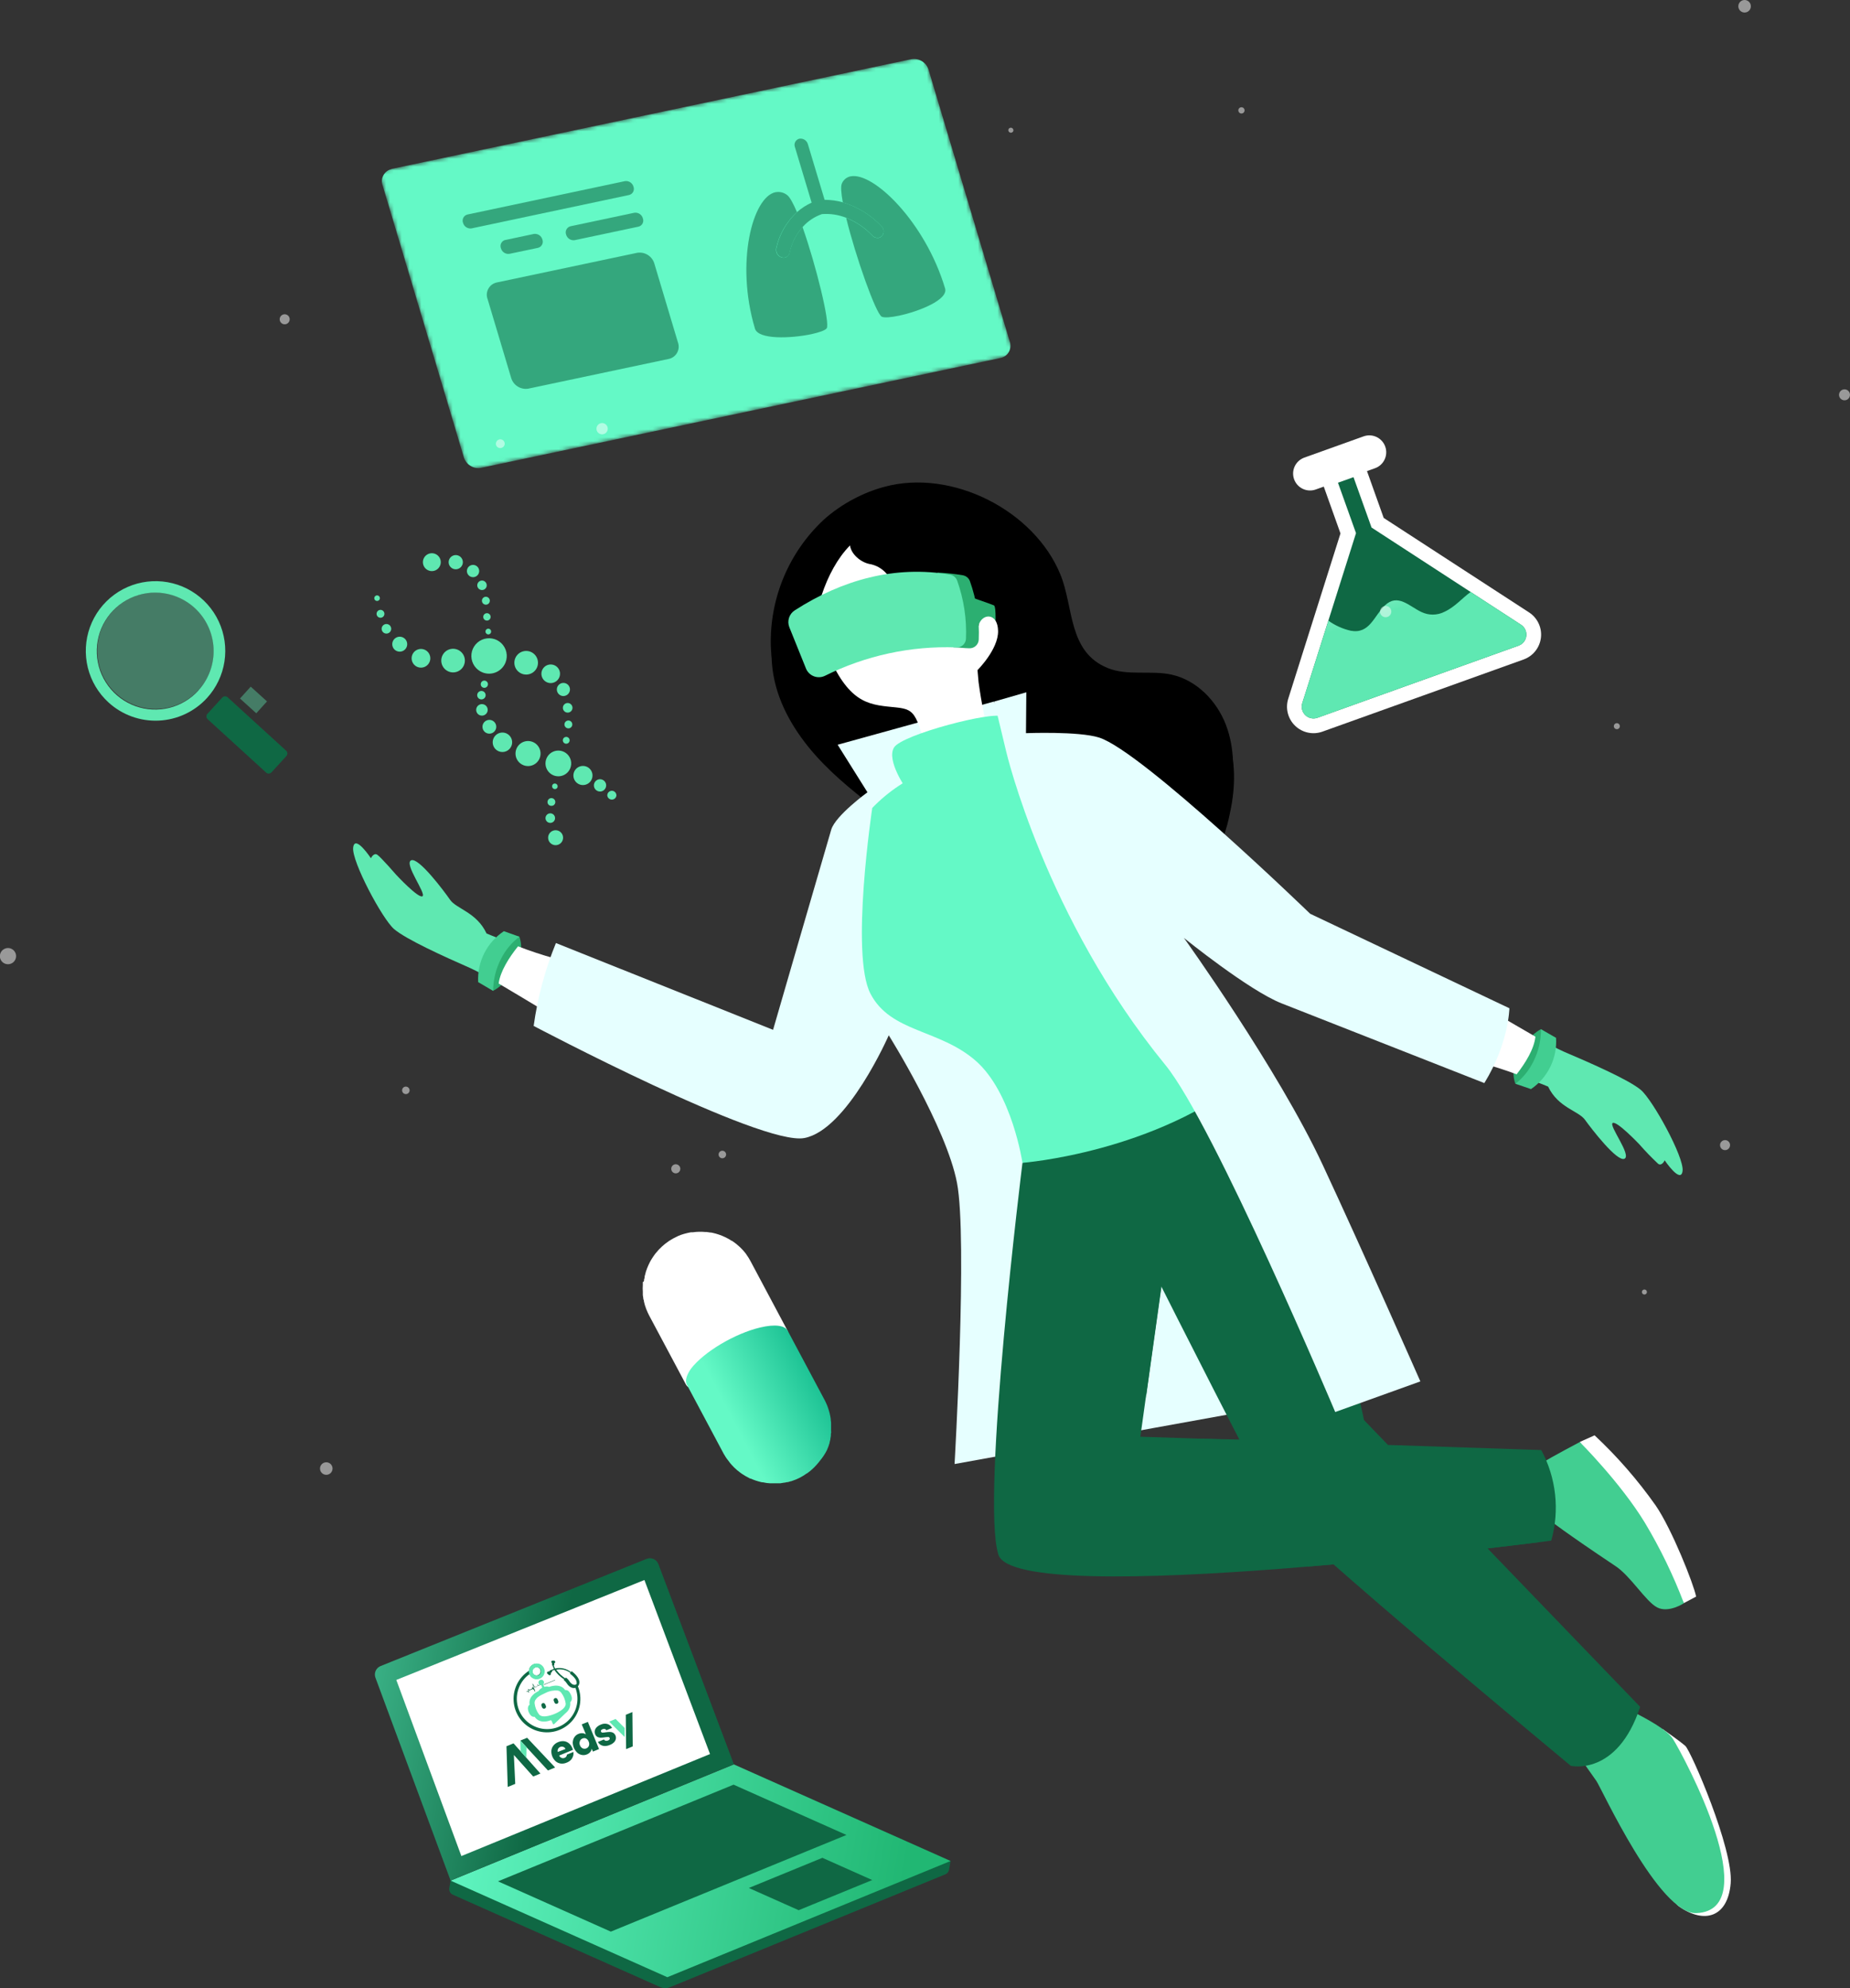 <svg width="472" height="507" viewBox="0 0 472 507" fill="none" xmlns="http://www.w3.org/2000/svg">
<rect x="0" y="0" width="472" height="507" fill="#333333" stroke="none"/>
<g clip-path="url(#clip0_71_701)">
<path d="M242.137 476.778L242.531 474.542L114.963 479.538L114.633 481.412C114.571 481.76 114.626 482.118 114.79 482.431C114.954 482.743 115.217 482.992 115.539 483.138L168.471 506.712C168.865 506.879 169.289 506.965 169.718 506.965C170.146 506.965 170.57 506.879 170.964 506.712L241.178 477.95C241.423 477.851 241.64 477.692 241.808 477.487C241.975 477.282 242.088 477.038 242.137 476.778Z" fill="#0F6844"/>
<path d="M242.531 474.541L187.234 449.913L114.963 479.548L170.261 504.177L242.531 474.541Z" fill="url(#paint0_linear_71_701)"/>
<path d="M215.959 467.905L155.845 492.555L127.056 479.729L187.159 455.079L215.959 467.905Z" fill="#0F6844"/>
<path d="M114.964 479.537L95.785 427.787C95.578 427.221 95.599 426.597 95.844 426.047C96.088 425.496 96.537 425.062 97.096 424.836L164.944 397.512C165.23 397.396 165.536 397.337 165.845 397.341C166.153 397.344 166.458 397.41 166.741 397.533C167.024 397.656 167.28 397.834 167.493 398.057C167.706 398.281 167.872 398.545 167.981 398.833L187.234 449.87L114.964 479.537Z" fill="url(#paint1_linear_71_701)"/>
<path d="M181.15 447.271L164.412 402.892L101.112 428.373L117.712 473.285L181.15 447.271Z" fill="white"/>
<path d="M203.77 487.09L191.048 481.423L209.822 473.732L222.533 479.399L203.77 487.09Z" fill="#0F6844"/>
<mask id="mask0_71_701" style="mask-type:luminance" maskUnits="userSpaceOnUse" x="96" y="14" width="163" height="106">
<path d="M258.652 90.504L235.894 14.328L96.595 43.771L119.353 119.948L258.652 90.504Z" fill="white"/>
</mask>
<g mask="url(#mask0_71_701)">
<path d="M99.909 43.068L232.569 15.084C233.519 14.934 234.49 15.139 235.298 15.66C236.105 16.181 236.693 16.98 236.948 17.907L257.597 87.021C257.761 87.448 257.832 87.906 257.804 88.363C257.776 88.82 257.65 89.265 257.435 89.669C257.219 90.073 256.92 90.426 256.556 90.704C256.193 90.983 255.774 91.18 255.328 91.282L122.667 119.32C121.717 119.463 120.747 119.253 119.941 118.729C119.136 118.204 118.551 117.402 118.298 116.475L97.65 47.372C97.485 46.945 97.415 46.489 97.442 46.032C97.469 45.576 97.594 45.131 97.808 44.727C98.022 44.323 98.321 43.97 98.683 43.691C99.045 43.412 99.463 43.215 99.909 43.111" fill="#64F9C6"/>
</g>
<path d="M328.674 178.176L342.003 136.023L337.741 124.082L335.695 124.817C334.617 125.204 333.43 125.147 332.393 124.658C331.357 124.17 330.558 123.29 330.171 122.212C329.784 121.134 329.841 119.947 330.329 118.911C330.818 117.875 331.698 117.076 332.776 116.689L347.906 111.267C348.984 110.881 350.171 110.939 351.206 111.429C352.241 111.918 353.039 112.799 353.425 113.876C353.81 114.954 353.752 116.141 353.262 117.176C352.773 118.211 351.892 119.009 350.814 119.394L348.768 120.13L353.03 132.071L390.108 156.156C391.166 156.84 392.011 157.807 392.547 158.946C393.084 160.085 393.29 161.352 393.144 162.602C392.998 163.853 392.504 165.037 391.719 166.022C390.934 167.006 389.889 167.751 388.702 168.173L363.046 177.377L337.379 186.57C336.195 186.99 334.917 187.073 333.689 186.807C332.461 186.542 331.331 185.939 330.427 185.067C329.523 184.195 328.88 183.088 328.57 181.871C328.26 180.653 328.296 179.374 328.674 178.176Z" fill="white"/>
<path d="M332.254 179.304L345.966 135.948L341.364 123.091L345.327 121.674L349.93 134.521L388.073 159.31C388.541 159.614 388.913 160.043 389.15 160.548C389.386 161.053 389.477 161.614 389.411 162.168C389.346 162.721 389.127 163.246 388.78 163.682C388.432 164.118 387.97 164.448 387.445 164.636L336.122 183.033C335.596 183.218 335.029 183.254 334.484 183.136C333.939 183.017 333.438 182.75 333.036 182.363C332.635 181.976 332.349 181.485 332.211 180.945C332.073 180.405 332.088 179.837 332.254 179.304Z" fill="#0F6844"/>
<path d="M338.913 158.266C340.627 159.493 342.568 160.366 344.624 160.833C349.45 161.717 350.516 157.094 353.339 154.377C356.61 151.246 359.551 154.591 362.588 156.029C363.503 156.483 364.511 156.719 365.534 156.719C366.556 156.719 367.564 156.483 368.48 156.029C371.25 154.761 373.051 152.492 375.213 150.958L388.073 159.309C388.541 159.614 388.913 160.043 389.15 160.548C389.386 161.053 389.477 161.614 389.411 162.168C389.346 162.721 389.127 163.246 388.78 163.682C388.432 164.118 387.97 164.448 387.445 164.636L336.122 183.033C335.596 183.218 335.029 183.254 334.484 183.136C333.939 183.017 333.438 182.75 333.036 182.363C332.635 181.976 332.349 181.485 332.211 180.945C332.073 180.405 332.088 179.837 332.254 179.304L338.913 158.266Z" fill="url(#paint2_linear_71_701)"/>
<g style="mix-blend-mode:overlay" opacity="0.4">
<path d="M68.126 178.853L63.971 175.091L61.23 178.118L65.385 181.88L68.126 178.853Z" fill="#5FE8B1"/>
</g>
<path d="M73.002 191.419L58.079 177.806C57.684 177.445 57.07 177.473 56.709 177.868L52.917 182.023C52.557 182.418 52.585 183.032 52.98 183.392L67.903 197.006C68.298 197.367 68.911 197.339 69.272 196.944L73.064 192.789C73.425 192.393 73.397 191.78 73.002 191.419Z" fill="#0F6844"/>
<path d="M52.794 178.005C55.174 175.41 56.731 172.167 57.267 168.687C57.803 165.207 57.294 161.646 55.804 158.455C54.314 155.264 51.911 152.587 48.898 150.763C45.886 148.939 42.399 148.05 38.881 148.208C35.363 148.367 31.97 149.565 29.134 151.653C26.297 153.74 24.144 156.622 22.947 159.933C21.75 163.245 21.563 166.837 22.409 170.255C23.256 173.673 25.098 176.764 27.702 179.134C31.183 182.303 35.778 183.964 40.481 183.752C45.184 183.54 49.611 181.474 52.794 178.005ZM50.663 176.034C48.68 178.224 46.091 179.776 43.224 180.492C40.358 181.209 37.344 181.058 34.563 180.06C31.782 179.061 29.361 177.259 27.606 174.883C25.851 172.507 24.841 169.663 24.705 166.712C24.569 163.761 25.312 160.836 26.84 158.308C28.369 155.78 30.614 153.763 33.291 152.513C35.968 151.262 38.956 150.835 41.876 151.284C44.796 151.734 47.517 153.04 49.693 155.038C52.59 157.705 54.314 161.41 54.49 165.343C54.665 169.276 53.278 173.12 50.631 176.034H50.663Z" fill="#5FE8B1"/>
<g style="mix-blend-mode:overlay" opacity="0.4">
<path d="M51.108 175.449C56.371 169.142 55.524 159.765 49.216 154.503C42.909 149.242 33.529 150.088 28.267 156.395C23.004 162.701 23.851 172.079 30.159 177.34C36.466 182.602 45.846 181.755 51.108 175.449Z" fill="#5FE8B1"/>
</g>
<path d="M164.316 326.513C164.316 326.353 164.316 326.172 164.412 325.991C164.507 325.81 164.412 325.799 164.465 325.703V325.639C164.465 325.363 164.582 325.107 164.646 324.862C164.646 324.809 164.646 324.744 164.699 324.681V324.585C164.806 324.223 164.912 323.893 165.03 323.605C165.03 323.52 165.083 323.456 165.083 323.445C165.307 322.87 165.53 322.38 165.743 321.964L165.871 321.719L165.946 321.581C166.01 321.474 166.074 321.368 166.127 321.261L166.234 321.091L166.351 320.899C166.628 320.462 166.894 320.1 167.15 319.738C167.363 319.472 167.651 319.131 167.992 318.747L168.13 318.598C168.364 318.353 168.631 318.087 168.929 317.82C169.428 317.36 169.963 316.94 170.527 316.563L170.666 316.457L171.081 316.201L171.71 315.828L171.934 315.711C172.413 315.466 172.797 315.285 172.999 315.179C173.456 314.976 173.926 314.805 174.406 314.667L174.949 314.518C175.482 314.38 175.929 314.284 176.27 314.231H176.494H176.718C177.798 314.077 178.892 314.052 179.978 314.156H180.095H180.298L180.777 314.22L181.171 314.284H181.384L181.864 314.38C182.933 314.62 183.973 314.977 184.964 315.445C185.199 315.551 185.422 315.669 185.636 315.786L185.742 315.839C186.028 315.99 186.306 316.157 186.573 316.34L186.68 316.404H186.765C186.989 316.553 187.266 316.755 187.553 316.968L187.735 317.107L188.107 317.416C188.267 317.544 188.427 317.693 188.598 317.842L188.789 318.012C189.002 318.215 189.226 318.438 189.45 318.683L189.62 318.864L190.164 319.514C190.186 319.551 190.211 319.587 190.238 319.621L190.302 319.695L190.473 319.951C190.868 320.504 191.224 321.085 191.538 321.687L200.893 339.243C201.404 340.191 201.053 341.608 199.7 343.365C196.418 347.626 188.502 352.367 182.013 353.89C178.199 354.796 175.727 354.391 175.002 353.038L172.2 347.776L165.647 335.493C165.371 334.963 165.122 334.419 164.902 333.863C164.644 333.221 164.441 332.558 164.294 331.882C164.294 331.711 164.294 331.573 164.209 331.434C164.124 331.296 164.145 331.126 164.113 330.934C164.064 330.702 164.028 330.467 164.007 330.231C164.007 330.231 164.007 330.167 164.007 330.135C164.007 330.103 164.007 330.049 164.007 330.007V329.89C164.007 329.741 164.007 329.57 164.007 329.389C163.964 328.822 163.964 328.252 164.007 327.685V327.195V326.971V326.907C164.273 326.811 164.294 326.673 164.316 326.513Z" fill="white"/>
<path d="M175.247 353.102L178.337 358.886L184.613 370.657C184.9 371.158 185.273 371.787 185.678 372.277C185.887 372.583 186.111 372.878 186.349 373.161C186.595 373.448 186.882 373.768 187.202 374.087L187.276 374.173L187.383 374.268C187.816 374.692 188.278 375.084 188.768 375.44L188.853 375.504L189.301 375.824L189.375 375.877C189.78 376.143 190.1 376.335 190.217 376.399L190.366 376.474C190.718 376.665 191.08 376.868 191.432 377.049H191.581C191.758 377.137 191.939 377.215 192.124 377.283L192.444 377.401L192.764 377.518L193.424 377.72L193.968 377.869L194.404 377.976H194.543C194.82 377.976 195.086 378.082 195.374 378.114L195.715 378.167C195.949 378.167 196.194 378.221 196.429 378.231H196.972H197.505H198.24H198.592H199.071L199.465 378.167L199.913 378.093C200.19 378.093 200.467 378.007 200.733 377.944H200.861C201.074 377.944 201.383 377.816 201.735 377.709H201.841C202.129 377.624 202.449 377.507 202.79 377.369L203.152 377.23L203.706 376.974L204.111 376.783C204.706 376.468 205.28 376.112 205.826 375.717H205.89C206.231 375.472 206.54 375.238 206.742 375.067L206.892 374.929C207.222 374.652 207.531 374.364 207.819 374.077C208.106 373.789 208.17 373.704 208.341 373.512C208.511 373.32 208.682 373.129 208.841 372.937L209.236 372.426C209.906 371.623 210.485 370.747 210.962 369.816C211.241 369.198 211.476 368.56 211.665 367.909V367.781C211.739 367.526 211.793 367.27 211.857 367.025C211.857 366.961 211.857 366.897 211.857 366.844C211.914 366.602 211.956 366.368 211.985 366.141C211.985 366.034 211.985 365.938 211.985 365.832C211.985 365.725 211.985 365.544 212.038 365.406C212.091 365.267 212.038 365.044 212.038 364.873C212.044 364.824 212.044 364.773 212.038 364.724C212.038 364.511 212.038 364.298 212.038 364.095V363.531C212.038 363.328 212.038 363.158 212.038 363.009C212.038 362.86 212.038 362.444 211.953 362.103C211.953 362.029 211.953 361.954 211.953 361.88C211.831 360.932 211.609 360 211.292 359.099C211.173 358.713 211.027 358.335 210.855 357.97C210.706 357.629 210.546 357.267 210.344 356.905L200.978 339.349C200.264 337.996 197.782 337.592 193.978 338.497C187.49 340.021 179.573 344.729 176.292 349.011C175.098 350.737 174.736 352.154 175.247 353.102Z" fill="url(#paint3_linear_71_701)"/>
<g style="mix-blend-mode:multiply" opacity="0.5">
<path d="M411.759 185.036C411.732 185.185 411.75 185.339 411.81 185.478C411.87 185.617 411.971 185.735 412.098 185.817C412.225 185.899 412.374 185.941 412.526 185.939C412.677 185.936 412.825 185.889 412.949 185.803C413.074 185.717 413.171 185.596 413.227 185.455C413.282 185.314 413.295 185.16 413.264 185.012C413.232 184.864 413.157 184.728 413.049 184.623C412.94 184.517 412.803 184.446 412.654 184.418C412.554 184.399 412.452 184.401 412.353 184.422C412.255 184.443 412.161 184.483 412.078 184.541C411.995 184.598 411.924 184.672 411.869 184.756C411.814 184.841 411.777 184.936 411.759 185.036Z" fill="white"/>
<path d="M257.256 33.108C257.237 33.276 257.283 33.444 257.384 33.579C257.485 33.714 257.634 33.805 257.8 33.834C257.967 33.862 258.137 33.826 258.278 33.733C258.418 33.64 258.518 33.496 258.556 33.332C258.581 33.162 258.54 32.988 258.441 32.847C258.342 32.707 258.192 32.609 258.023 32.576C257.851 32.545 257.673 32.583 257.529 32.683C257.385 32.783 257.287 32.936 257.256 33.108Z" fill="white"/>
<path d="M440.121 293.277C440.827 293.277 441.4 292.705 441.4 291.999C441.4 291.293 440.827 290.72 440.121 290.72C439.415 290.72 438.843 291.293 438.843 291.999C438.843 292.705 439.415 293.277 440.121 293.277Z" fill="white"/>
<path d="M280.664 263.695C281.106 263.695 281.463 263.337 281.463 262.896C281.463 262.454 281.106 262.097 280.664 262.097C280.223 262.097 279.865 262.454 279.865 262.896C279.865 263.337 280.223 263.695 280.664 263.695Z" fill="white"/>
<path d="M418.919 329.336C418.895 329.461 418.909 329.59 418.959 329.706C419.009 329.823 419.093 329.922 419.199 329.991C419.306 330.06 419.43 330.096 419.557 330.094C419.684 330.092 419.808 330.052 419.912 329.979C420.016 329.907 420.096 329.805 420.142 329.687C420.188 329.569 420.198 329.439 420.171 329.316C420.143 329.192 420.079 329.079 419.987 328.991C419.895 328.904 419.779 328.846 419.654 328.825C419.572 328.809 419.488 328.81 419.406 328.828C419.325 328.845 419.248 328.879 419.179 328.926C419.111 328.974 419.052 329.035 419.008 329.105C418.963 329.175 418.933 329.254 418.919 329.336Z" fill="white"/>
<path d="M83.245 376.069C84.127 376.069 84.843 375.353 84.843 374.471C84.843 373.588 84.127 372.873 83.245 372.873C82.362 372.873 81.646 373.588 81.646 374.471C81.646 375.353 82.362 376.069 83.245 376.069Z" fill="white"/>
<path d="M261.646 395.851C262.528 395.851 263.244 395.135 263.244 394.253C263.244 393.37 262.528 392.655 261.646 392.655C260.763 392.655 260.047 393.37 260.047 394.253C260.047 395.135 260.763 395.851 261.646 395.851Z" fill="white"/>
<path d="M183.345 294.257C183.31 294.502 183.372 294.752 183.517 294.953C183.662 295.154 183.88 295.291 184.124 295.335C184.368 295.379 184.619 295.327 184.826 295.189C185.032 295.052 185.177 294.84 185.231 294.598C185.258 294.472 185.261 294.342 185.237 294.215C185.213 294.088 185.164 293.967 185.092 293.86C185.021 293.753 184.929 293.661 184.821 293.59C184.713 293.519 184.592 293.471 184.465 293.448C184.338 293.425 184.208 293.428 184.082 293.456C183.956 293.485 183.837 293.539 183.733 293.614C183.628 293.69 183.54 293.786 183.473 293.896C183.407 294.006 183.363 294.129 183.345 294.257Z" fill="white"/>
<path d="M171.273 297.836C171.232 298.063 171.259 298.296 171.351 298.507C171.443 298.718 171.596 298.896 171.789 299.02C171.983 299.144 172.209 299.208 172.439 299.204C172.669 299.199 172.892 299.126 173.081 298.995C173.27 298.863 173.415 298.678 173.498 298.464C173.582 298.25 173.6 298.015 173.55 297.791C173.5 297.567 173.385 297.362 173.218 297.203C173.052 297.044 172.842 296.938 172.616 296.899C172.466 296.871 172.312 296.874 172.163 296.906C172.014 296.938 171.873 297 171.748 297.087C171.624 297.174 171.517 297.286 171.436 297.414C171.354 297.543 171.299 297.686 171.273 297.836Z" fill="white"/>
<path d="M102.604 277.862C102.569 278.051 102.592 278.246 102.669 278.422C102.746 278.597 102.875 278.746 103.037 278.848C103.199 278.95 103.389 279.001 103.581 278.994C103.772 278.987 103.958 278.923 104.113 278.81C104.268 278.697 104.385 278.54 104.45 278.359C104.515 278.179 104.524 277.983 104.476 277.797C104.428 277.612 104.326 277.444 104.182 277.317C104.038 277.19 103.86 277.109 103.67 277.085C103.426 277.051 103.178 277.113 102.979 277.258C102.781 277.403 102.646 277.62 102.604 277.862Z" fill="white"/>
<path d="M8.09133e-06 243.444C-0.072 243.846 -0.022 244.261 0.142 244.635C0.306 245.01 0.577 245.327 0.922 245.547C1.266 245.767 1.668 245.881 2.077 245.872C2.485 245.864 2.883 245.735 3.218 245.501C3.553 245.267 3.811 244.939 3.96 244.558C4.109 244.178 4.142 243.761 4.054 243.362C3.966 242.963 3.762 242.599 3.467 242.316C3.172 242.032 2.8 241.843 2.397 241.772C1.858 241.678 1.304 241.802 0.855 242.115C0.406 242.428 0.099 242.906 8.09133e-06 243.444Z" fill="white"/>
<path d="M152.201 109.072C152.153 109.352 152.189 109.64 152.304 109.9C152.419 110.16 152.609 110.38 152.85 110.532C153.09 110.684 153.37 110.762 153.655 110.755C153.939 110.748 154.215 110.656 154.448 110.492C154.68 110.328 154.859 110.099 154.961 109.834C155.063 109.568 155.084 109.279 155.022 109.001C154.959 108.724 154.816 108.471 154.61 108.275C154.404 108.079 154.144 107.948 153.863 107.9C153.488 107.835 153.101 107.922 152.79 108.142C152.478 108.361 152.266 108.696 152.201 109.072Z" fill="white"/>
<path d="M227.945 200.439C227.883 200.781 227.924 201.134 228.063 201.453C228.202 201.771 228.432 202.042 228.724 202.23C229.016 202.418 229.358 202.515 229.705 202.509C230.053 202.503 230.391 202.394 230.676 202.197C230.962 201.999 231.183 201.721 231.31 201.397C231.438 201.074 231.467 200.72 231.394 200.381C231.32 200.041 231.148 199.731 230.898 199.489C230.649 199.247 230.333 199.085 229.991 199.022C229.763 198.981 229.53 198.985 229.304 199.034C229.078 199.082 228.864 199.175 228.674 199.307C228.484 199.438 228.322 199.606 228.197 199.801C228.072 199.995 227.986 200.212 227.945 200.439Z" fill="white"/>
<path d="M126.545 112.95C126.513 113.094 126.511 113.244 126.54 113.389C126.569 113.535 126.628 113.673 126.713 113.794C126.798 113.915 126.908 114.018 127.035 114.094C127.162 114.171 127.304 114.22 127.451 114.238C127.743 114.288 128.043 114.221 128.286 114.052C128.529 113.882 128.696 113.624 128.751 113.333C128.801 113.04 128.734 112.74 128.563 112.497C128.392 112.254 128.132 112.089 127.84 112.039C127.547 111.988 127.246 112.055 127.004 112.226C126.761 112.397 126.596 112.657 126.545 112.95Z" fill="white"/>
<path d="M71.386 81.13C71.347 81.299 71.343 81.474 71.374 81.644C71.405 81.815 71.471 81.977 71.566 82.121C71.662 82.266 71.786 82.389 71.93 82.484C72.075 82.579 72.238 82.644 72.408 82.674C72.579 82.705 72.754 82.7 72.922 82.661C73.091 82.622 73.25 82.548 73.39 82.446C73.529 82.343 73.646 82.213 73.734 82.064C73.822 81.915 73.879 81.749 73.9 81.578C73.942 81.252 73.857 80.923 73.662 80.659C73.468 80.394 73.179 80.215 72.856 80.157C72.533 80.1 72.2 80.169 71.927 80.35C71.653 80.531 71.459 80.81 71.386 81.13Z" fill="white"/>
<path d="M445.108 3.196C445.99 3.196 446.706 2.48 446.706 1.598C446.706 0.715 445.99 0 445.108 0C444.225 0 443.51 0.715 443.51 1.598C443.51 2.48 444.225 3.196 445.108 3.196Z" fill="white"/>
<path d="M352.114 155.698C352.064 155.978 352.098 156.267 352.212 156.527C352.325 156.788 352.514 157.009 352.753 157.162C352.992 157.316 353.272 157.395 353.556 157.39C353.84 157.385 354.117 157.296 354.35 157.134C354.584 156.971 354.764 156.744 354.868 156.479C354.973 156.215 354.996 155.925 354.936 155.648C354.875 155.37 354.734 155.116 354.53 154.918C354.325 154.721 354.067 154.588 353.787 154.537C353.601 154.503 353.41 154.507 353.225 154.547C353.04 154.587 352.865 154.663 352.71 154.771C352.554 154.879 352.422 155.016 352.319 155.175C352.217 155.335 352.148 155.512 352.114 155.698Z" fill="white"/>
<path d="M315.952 28.005C315.918 28.214 315.967 28.428 316.088 28.601C316.21 28.774 316.394 28.893 316.602 28.932C316.758 28.959 316.918 28.94 317.062 28.876C317.207 28.812 317.329 28.707 317.414 28.573C317.498 28.44 317.542 28.285 317.538 28.127C317.534 27.969 317.484 27.816 317.393 27.686C317.303 27.557 317.176 27.458 317.029 27.401C316.881 27.343 316.721 27.331 316.566 27.365C316.412 27.399 316.272 27.478 316.162 27.592C316.053 27.706 315.98 27.85 315.952 28.005Z" fill="white"/>
<path d="M469.219 100.443C469.173 100.714 469.209 100.993 469.321 101.245C469.433 101.496 469.617 101.708 469.849 101.855C470.082 102.002 470.353 102.077 470.628 102.071C470.903 102.064 471.17 101.977 471.395 101.819C471.621 101.662 471.795 101.441 471.895 101.185C471.995 100.929 472.018 100.649 471.959 100.38C471.901 100.111 471.765 99.865 471.567 99.674C471.37 99.482 471.12 99.354 470.849 99.304C470.667 99.271 470.481 99.275 470.301 99.315C470.12 99.355 469.949 99.43 469.798 99.536C469.647 99.642 469.518 99.776 469.418 99.932C469.319 100.088 469.251 100.261 469.219 100.443Z" fill="white"/>
</g>
<path d="M385.559 375.739L397.886 374.034L398.973 386.498L384.376 390.503L385.559 375.739Z" fill="white"/>
<path d="M403.065 367.685L406.836 366.002C412.634 371.422 417.861 377.423 422.435 383.909C426.537 389.874 432.141 403.989 432.738 407.121L429.627 408.783L403.065 367.685Z" fill="white"/>
<path d="M395.201 387.531C395.201 387.531 397.481 380.554 393.827 374.588C393.827 374.588 391.696 374.226 393.635 372.937C395.574 371.648 403.065 367.717 403.065 367.717C403.065 367.717 413.431 378.04 419.675 388.298C423.59 394.831 426.92 401.697 429.626 408.815C429.626 408.815 425.716 411.393 422.797 409.88C419.877 408.368 416.052 401.891 412.142 399.323C399.548 390.929 395.201 387.531 395.201 387.531Z" fill="#42CE91"/>
<path d="M217.77 127.245C215.032 128.686 212.48 130.456 210.173 132.518C205.764 136.626 202.279 141.625 199.95 147.183C197.621 152.74 196.5 158.729 196.663 164.753C196.715 166.297 196.878 167.835 197.153 169.355C198.538 176.94 202.672 183.811 207.808 189.595C212.943 195.379 219.081 200.098 225.186 204.807L246.697 221.435C256.063 228.669 266.27 236.221 278.097 236.647C286.823 236.946 295.442 233.111 301.675 226.996C307.833 220.722 311.999 212.769 313.651 204.136C314.972 197.744 315.111 190.916 312.767 184.812C310.423 178.708 305.308 173.446 298.916 172.029C293.535 170.857 287.664 172.423 282.561 170.324C272.492 166.202 273.963 154.889 270.574 146.569C263.915 130.164 242.872 119.447 225.601 124.145C222.884 124.884 220.257 125.924 217.77 127.245Z" fill="black"/>
<path d="M313.022 187.763C310.689 181.67 305.564 176.397 299.171 174.98C296.618 174.537 294.025 174.365 291.436 174.469C290.477 174.469 294.142 181.169 294.185 181.595C294.295 183.086 293.849 184.564 292.931 185.745C292.014 186.926 290.692 187.724 289.22 187.987C286.024 188.679 282.742 187.486 279.737 186.186C276.733 184.887 273.643 183.427 270.372 183.576C267.676 183.704 265.151 184.929 262.477 185.313C259.802 185.696 256.553 184.855 255.615 182.319C255.125 180.977 255.402 179.486 255.232 178.058C254.731 173.797 250.171 170.974 245.909 171.059C241.647 171.145 237.758 173.435 234.381 176.045C231.003 178.655 227.903 181.67 224.099 183.587C215.394 187.986 206.061 184.013 201.127 176.205C199.298 173.184 197.866 169.94 196.866 166.553C196.866 166.937 196.866 167.321 196.866 167.704C196.917 169.244 197.081 170.779 197.356 172.295C198.73 179.88 202.875 186.751 208.01 192.535C213.146 198.32 219.294 203.039 225.399 207.758L246.91 224.376C256.276 231.609 266.483 239.172 278.299 239.588C287.025 239.897 295.655 236.051 301.888 229.947C308.045 223.67 312.208 215.713 313.853 207.076C315.228 200.684 315.377 193.867 313.022 187.763Z" fill="black"/>
<path d="M393.156 265.122C395.07 266.255 397.044 267.283 399.069 268.201C406.037 271.162 415.605 275.37 418.631 277.916C421.657 280.462 429.68 295.035 429.286 298.55C428.891 302.065 424.715 295.876 424.715 295.876C424.715 295.876 424.033 297.421 423.074 296.782C421.371 295.188 419.75 293.51 418.215 291.754C418.215 291.754 412.43 285.671 411.439 286.363C410.448 287.056 416.319 294.566 414.465 295.471C412.611 296.377 406.027 287.833 404.386 285.543C402.745 283.253 397.545 282.464 394.978 277.074C394.978 277.074 392.357 276.009 388.393 274.475C390.599 271.695 392.591 268.382 393.156 265.122Z" fill="#5FE8B1"/>
<path d="M393.156 262.438C393.156 262.438 390.247 263.726 387.637 268.296C385.026 272.866 386.635 276.35 386.635 276.35C386.635 276.35 389.459 276.808 392.719 270.683C395.979 264.557 393.156 262.438 393.156 262.438Z" fill="#2CAF71"/>
<path d="M386.944 273.942C383.858 272.786 380.715 271.79 377.525 270.96C378.322 266.619 379.642 262.391 381.457 258.368C384.962 260.445 388.276 262.32 391.739 264.344C391.387 267.551 389.171 271.077 386.944 273.942Z" fill="white"/>
<path d="M397.002 264.643L393.156 262.438C393.176 265.304 392.511 268.135 391.217 270.693C390.138 272.901 388.571 274.836 386.635 276.35L390.609 277.713C392.721 276.28 394.421 274.319 395.542 272.027C396.663 269.734 397.167 267.189 397.002 264.643Z" fill="#42CE91"/>
<path d="M424.139 440.858C424.139 440.858 428.572 443.947 429.989 445.204C431.406 446.461 442.284 471.495 441.56 480.219C440.835 488.944 434.794 490.669 428.369 486.121C421.945 481.572 424.139 440.858 424.139 440.858Z" fill="white"/>
<path d="M125.842 249.995C123.942 248.844 121.983 247.795 119.971 246.853C113.035 243.806 103.52 239.481 100.526 236.893C97.532 234.304 89.691 219.635 90.106 216.131C90.522 212.626 94.634 218.847 94.634 218.847C94.634 218.847 95.338 217.313 96.286 217.974C97.234 218.634 101.08 223.066 101.08 223.066C101.08 223.066 106.791 229.212 107.793 228.531C108.794 227.849 103.02 220.264 104.884 219.38C106.749 218.496 113.227 227.135 114.836 229.447C116.444 231.758 121.633 232.642 124.137 238.033C124.137 238.033 126.747 239.098 130.69 240.706C128.495 243.465 126.449 246.746 125.842 249.995Z" fill="#5FE8B1"/>
<path d="M125.821 252.637C125.821 252.637 128.74 251.391 131.414 246.853C134.089 242.315 132.48 238.81 132.48 238.81C132.48 238.81 129.667 238.331 126.321 244.403C122.976 250.475 125.821 252.637 125.821 252.637Z" fill="#2CAF71"/>
<path d="M132.171 241.303C135.241 242.495 138.371 243.53 141.547 244.403C140.69 248.719 139.313 252.915 137.445 256.898C133.961 254.768 130.668 252.872 127.227 250.794C127.642 247.631 129.912 244.115 132.171 241.303Z" fill="white"/>
<path d="M121.996 250.432L125.821 252.68C125.831 249.812 126.529 246.988 127.856 244.445C128.965 242.253 130.557 240.341 132.512 238.853L128.559 237.447C126.429 238.853 124.703 240.79 123.552 243.068C122.401 245.345 121.864 247.884 121.996 250.432Z" fill="#42CE91"/>
<path d="M406.453 431.931C406.453 431.931 423.969 438.898 426.814 443.404C429.659 447.91 450.616 486.973 432.855 487.836C423.266 488.305 408.52 455.814 407.284 454.12C406.048 452.427 396.959 439.462 396.959 439.462L406.453 431.931Z" fill="#42CE91"/>
<path d="M109.348 145.472C108.928 145.308 108.566 145.023 108.308 144.653C108.05 144.283 107.907 143.845 107.898 143.394C107.889 142.943 108.014 142.499 108.258 142.119C108.501 141.739 108.852 141.44 109.265 141.259C109.679 141.079 110.136 141.025 110.581 141.105C111.025 141.184 111.435 141.394 111.76 141.707C112.085 142.02 112.31 142.422 112.406 142.863C112.502 143.304 112.465 143.763 112.3 144.183C112.192 144.462 112.029 144.717 111.822 144.933C111.615 145.149 111.367 145.322 111.092 145.442C110.818 145.561 110.523 145.626 110.223 145.631C109.924 145.636 109.627 145.582 109.348 145.472Z" fill="#5FE8B1"/>
<path d="M115.635 145.046C115.301 144.919 115.012 144.696 114.804 144.405C114.597 144.114 114.48 143.768 114.469 143.41C114.458 143.053 114.553 142.701 114.741 142.397C114.93 142.094 115.205 141.853 115.53 141.705C115.855 141.557 116.217 141.509 116.57 141.566C116.923 141.624 117.251 141.784 117.513 142.027C117.774 142.271 117.958 142.586 118.041 142.933C118.124 143.281 118.102 143.645 117.979 143.981C117.896 144.205 117.769 144.411 117.606 144.587C117.443 144.762 117.247 144.903 117.029 145.002C116.811 145.101 116.576 145.156 116.336 145.164C116.097 145.171 115.858 145.131 115.635 145.046Z" fill="#5FE8B1"/>
<path d="M120.12 147.07C119.733 146.918 119.422 146.62 119.255 146.239C119.088 145.859 119.079 145.428 119.231 145.041C119.382 144.653 119.681 144.342 120.061 144.175C120.442 144.008 120.873 144 121.26 144.151C121.452 144.226 121.627 144.338 121.776 144.48C121.924 144.623 122.043 144.793 122.125 144.981C122.208 145.17 122.253 145.373 122.257 145.578C122.261 145.784 122.225 145.988 122.15 146.18C122.075 146.372 121.963 146.547 121.821 146.695C121.678 146.844 121.508 146.963 121.319 147.045C121.131 147.128 120.928 147.173 120.722 147.177C120.517 147.181 120.312 147.144 120.12 147.07Z" fill="#5FE8B1"/>
<path d="M122.528 150.372C122.38 150.314 122.245 150.228 122.131 150.118C122.016 150.008 121.925 149.877 121.861 149.731C121.798 149.585 121.764 149.429 121.762 149.27C121.759 149.111 121.788 148.954 121.846 148.806C121.963 148.507 122.193 148.267 122.487 148.137C122.78 148.007 123.113 147.999 123.413 148.114C123.711 148.235 123.949 148.467 124.079 148.761C124.208 149.056 124.218 149.389 124.105 149.69C124.046 149.839 123.959 149.974 123.848 150.088C123.737 150.203 123.604 150.294 123.458 150.358C123.312 150.421 123.154 150.455 122.995 150.457C122.835 150.46 122.677 150.431 122.528 150.372Z" fill="#5FE8B1"/>
<path d="M123.594 154.122C123.407 154.049 123.246 153.923 123.132 153.759C123.017 153.595 122.953 153.4 122.949 153.2C122.945 153 123 152.803 123.108 152.635C123.216 152.466 123.371 152.333 123.554 152.252C123.738 152.172 123.941 152.148 124.138 152.183C124.335 152.217 124.517 152.31 124.662 152.449C124.806 152.587 124.906 152.765 124.95 152.961C124.993 153.156 124.977 153.36 124.904 153.547C124.807 153.797 124.614 153.998 124.368 154.106C124.122 154.213 123.844 154.219 123.594 154.122Z" fill="#5FE8B1"/>
<path d="M123.892 158.181C123.659 158.09 123.471 157.911 123.37 157.682C123.269 157.453 123.264 157.194 123.354 156.961C123.444 156.728 123.624 156.54 123.853 156.439C124.081 156.338 124.341 156.333 124.574 156.423C124.807 156.513 124.995 156.693 125.096 156.921C125.196 157.15 125.202 157.41 125.112 157.643C125.022 157.876 124.842 158.063 124.613 158.164C124.385 158.265 124.125 158.271 123.892 158.181Z" fill="#5FE8B1"/>
<path d="M124.318 161.717C124.14 161.646 123.998 161.508 123.92 161.333C123.842 161.158 123.836 160.96 123.903 160.78C123.937 160.69 123.989 160.607 124.055 160.538C124.121 160.468 124.201 160.412 124.289 160.373C124.378 160.334 124.473 160.314 124.569 160.312C124.666 160.311 124.761 160.328 124.851 160.364C124.94 160.399 125.021 160.452 125.09 160.518C125.158 160.584 125.213 160.663 125.251 160.751C125.289 160.838 125.31 160.933 125.312 161.028C125.313 161.124 125.296 161.218 125.261 161.307C125.226 161.396 125.174 161.477 125.108 161.546C125.041 161.615 124.962 161.67 124.875 161.708C124.787 161.746 124.693 161.766 124.597 161.768C124.502 161.769 124.407 161.752 124.318 161.717Z" fill="#5FE8B1"/>
<path d="M123.136 171.475C122.303 171.15 121.585 170.586 121.074 169.854C120.562 169.122 120.278 168.254 120.26 167.361C120.241 166.468 120.487 165.59 120.968 164.836C121.449 164.083 122.142 163.49 122.96 163.131C123.778 162.772 124.685 162.663 125.565 162.819C126.444 162.975 127.258 163.388 127.903 164.007C128.548 164.625 128.995 165.421 129.188 166.293C129.38 167.165 129.31 168.075 128.985 168.907C128.55 170.023 127.689 170.921 126.592 171.402C125.495 171.884 124.252 171.91 123.136 171.475Z" fill="#5FE8B1"/>
<path d="M114.495 171.251C113.94 171.034 113.462 170.657 113.121 170.168C112.78 169.679 112.592 169.1 112.58 168.505C112.568 167.909 112.733 167.323 113.054 166.821C113.375 166.319 113.837 165.923 114.383 165.683C114.929 165.444 115.533 165.372 116.12 165.476C116.707 165.58 117.25 165.855 117.68 166.267C118.111 166.68 118.409 167.21 118.538 167.792C118.667 168.374 118.621 168.981 118.405 169.536C118.261 169.906 118.046 170.244 117.772 170.53C117.497 170.816 117.169 171.046 116.806 171.205C116.442 171.364 116.051 171.45 115.655 171.458C115.258 171.466 114.864 171.396 114.495 171.251Z" fill="#5FE8B1"/>
<path d="M106.546 170.09C106.105 169.92 105.724 169.623 105.452 169.237C105.18 168.85 105.029 168.392 105.019 167.919C105.008 167.446 105.137 166.981 105.391 166.582C105.645 166.184 106.012 165.869 106.444 165.679C106.877 165.489 107.357 165.432 107.822 165.514C108.288 165.597 108.718 165.816 109.059 166.144C109.4 166.471 109.635 166.893 109.736 167.355C109.837 167.816 109.799 168.298 109.625 168.737C109.395 169.324 108.942 169.795 108.365 170.048C107.788 170.302 107.134 170.317 106.546 170.09Z" fill="#5FE8B1"/>
<path d="M101.294 166.042C100.941 165.905 100.638 165.666 100.421 165.356C100.205 165.046 100.086 164.679 100.079 164.301C100.071 163.923 100.177 163.551 100.382 163.233C100.586 162.915 100.881 162.665 101.228 162.515C101.575 162.365 101.959 162.321 102.33 162.39C102.702 162.458 103.045 162.636 103.316 162.899C103.587 163.163 103.773 163.502 103.851 163.872C103.93 164.241 103.896 164.626 103.755 164.977C103.567 165.443 103.204 165.816 102.743 166.015C102.282 166.214 101.761 166.224 101.294 166.042Z" fill="#5FE8B1"/>
<path d="M98.15 161.483C97.848 161.364 97.605 161.13 97.473 160.833C97.341 160.536 97.332 160.199 97.447 159.896C97.535 159.67 97.687 159.475 97.886 159.336C98.084 159.197 98.319 159.12 98.561 159.114C98.803 159.109 99.041 159.175 99.246 159.305C99.45 159.434 99.612 159.622 99.71 159.843C99.808 160.064 99.838 160.31 99.797 160.548C99.755 160.787 99.644 161.008 99.477 161.183C99.311 161.359 99.096 161.481 98.859 161.534C98.623 161.587 98.376 161.57 98.15 161.483Z" fill="#5FE8B1"/>
<path d="M96.712 157.456C96.59 157.408 96.478 157.336 96.383 157.245C96.288 157.153 96.213 157.044 96.16 156.923C96.108 156.803 96.08 156.673 96.078 156.541C96.075 156.409 96.099 156.279 96.147 156.156C96.193 156.033 96.263 155.921 96.353 155.825C96.443 155.729 96.552 155.653 96.672 155.599C96.792 155.546 96.921 155.516 97.052 155.513C97.184 155.51 97.314 155.533 97.437 155.581C97.685 155.677 97.886 155.868 97.993 156.112C98.101 156.356 98.108 156.632 98.012 156.881C97.916 157.13 97.725 157.33 97.481 157.437C97.237 157.545 96.961 157.552 96.712 157.456Z" fill="#5FE8B1"/>
<path d="M134.408 172.008C133.814 172.04 133.223 171.896 132.71 171.593C132.197 171.29 131.786 170.843 131.527 170.306C131.269 169.77 131.175 169.169 131.257 168.579C131.34 167.99 131.595 167.438 131.991 166.993C132.387 166.549 132.906 166.231 133.482 166.081C134.058 165.93 134.666 165.954 135.229 166.148C135.791 166.343 136.284 166.699 136.644 167.174C137.004 167.648 137.216 168.218 137.253 168.812C137.277 169.209 137.223 169.607 137.093 169.983C136.963 170.358 136.76 170.705 136.496 171.002C136.231 171.299 135.911 171.541 135.552 171.713C135.194 171.886 134.805 171.986 134.408 172.008Z" fill="#5FE8B1"/>
<path d="M140.641 174.181C140.172 174.207 139.706 174.094 139.301 173.856C138.897 173.618 138.572 173.265 138.368 172.842C138.163 172.42 138.089 171.946 138.154 171.481C138.218 171.016 138.42 170.58 138.732 170.23C139.044 169.879 139.453 169.629 139.908 169.51C140.362 169.392 140.841 169.411 141.285 169.564C141.729 169.718 142.117 170 142.4 170.374C142.684 170.748 142.85 171.198 142.879 171.667C142.914 172.296 142.698 172.914 142.279 173.385C141.859 173.856 141.271 174.142 140.641 174.181Z" fill="#5FE8B1"/>
<path d="M143.837 177.483C143.507 177.502 143.179 177.422 142.894 177.254C142.61 177.086 142.381 176.837 142.238 176.54C142.094 176.242 142.042 175.908 142.088 175.581C142.134 175.253 142.276 174.947 142.496 174.7C142.716 174.454 143.004 174.278 143.324 174.195C143.644 174.112 143.982 174.125 144.294 174.234C144.606 174.342 144.879 174.541 145.079 174.804C145.278 175.068 145.395 175.385 145.414 175.715C145.438 176.158 145.285 176.592 144.99 176.924C144.695 177.255 144.28 177.456 143.837 177.483Z" fill="#5FE8B1"/>
<path d="M144.903 181.712C144.742 181.721 144.581 181.698 144.429 181.645C144.277 181.592 144.136 181.509 144.016 181.402C143.896 181.295 143.798 181.165 143.728 181.02C143.658 180.874 143.617 180.717 143.608 180.556C143.599 180.395 143.622 180.234 143.675 180.082C143.728 179.93 143.811 179.79 143.918 179.67C144.026 179.549 144.156 179.452 144.301 179.382C144.446 179.312 144.604 179.271 144.764 179.262C145.089 179.244 145.408 179.355 145.651 179.572C145.894 179.788 146.041 180.093 146.059 180.418C146.077 180.743 145.966 181.061 145.749 181.304C145.532 181.547 145.228 181.693 144.903 181.712Z" fill="#5FE8B1"/>
<path d="M145.073 185.728C144.808 185.743 144.547 185.653 144.348 185.476C144.149 185.299 144.029 185.051 144.013 184.785C143.998 184.52 144.088 184.259 144.265 184.06C144.442 183.861 144.691 183.741 144.956 183.725C145.088 183.718 145.22 183.736 145.344 183.779C145.468 183.822 145.583 183.89 145.682 183.977C145.78 184.065 145.86 184.171 145.918 184.289C145.975 184.408 146.009 184.537 146.016 184.668C146.024 184.8 146.006 184.931 145.963 185.056C145.919 185.18 145.852 185.295 145.765 185.393C145.677 185.492 145.571 185.572 145.452 185.629C145.334 185.687 145.205 185.72 145.073 185.728Z" fill="#5FE8B1"/>
<path d="M144.519 189.648C144.288 189.66 144.062 189.581 143.888 189.427C143.715 189.274 143.609 189.059 143.592 188.828C143.582 188.656 143.623 188.484 143.711 188.335C143.798 188.186 143.927 188.066 144.082 187.991C144.238 187.915 144.412 187.888 144.583 187.911C144.754 187.935 144.914 188.008 145.044 188.122C145.173 188.237 145.265 188.387 145.309 188.554C145.353 188.721 145.347 188.897 145.291 189.06C145.235 189.224 145.132 189.367 144.994 189.471C144.857 189.576 144.692 189.638 144.519 189.648Z" fill="#5FE8B1"/>
<path d="M95.945 153.195C95.814 153.143 95.701 153.054 95.62 152.938C95.54 152.822 95.496 152.685 95.493 152.544C95.49 152.403 95.53 152.264 95.606 152.146C95.682 152.027 95.792 151.933 95.921 151.877C96.05 151.82 96.194 151.804 96.332 151.829C96.471 151.853 96.6 151.919 96.701 152.016C96.803 152.114 96.874 152.24 96.904 152.378C96.934 152.515 96.923 152.659 96.872 152.79C96.838 152.878 96.787 152.958 96.722 153.025C96.656 153.093 96.579 153.147 96.493 153.185C96.406 153.223 96.314 153.243 96.22 153.245C96.126 153.246 96.032 153.229 95.945 153.195Z" fill="#5FE8B1"/>
<path d="M140.364 214.916C140.106 214.641 139.935 214.296 139.873 213.924C139.811 213.552 139.861 213.17 140.016 212.826C140.172 212.482 140.425 212.192 140.746 211.993C141.066 211.793 141.438 211.693 141.815 211.705C142.192 211.717 142.557 211.84 142.864 212.06C143.171 212.279 143.406 212.584 143.539 212.937C143.672 213.29 143.698 213.675 143.612 214.042C143.527 214.409 143.335 214.743 143.06 215.001C142.691 215.347 142.2 215.533 141.694 215.517C141.189 215.501 140.71 215.285 140.364 214.916Z" fill="#5FE8B1"/>
<path d="M139.501 209.452C139.336 209.275 139.226 209.053 139.187 208.814C139.148 208.576 139.18 208.33 139.28 208.11C139.379 207.889 139.542 207.703 139.747 207.575C139.953 207.447 140.192 207.383 140.433 207.39C140.675 207.398 140.91 207.477 141.107 207.617C141.304 207.757 141.455 207.953 141.541 208.179C141.627 208.405 141.644 208.652 141.59 208.888C141.536 209.124 141.414 209.339 141.238 209.505C141 209.726 140.684 209.845 140.358 209.835C140.033 209.825 139.725 209.687 139.501 209.452Z" fill="#5FE8B1"/>
<path d="M139.948 205.19C139.814 205.045 139.726 204.863 139.695 204.668C139.663 204.472 139.691 204.272 139.774 204.092C139.856 203.912 139.99 203.761 140.159 203.657C140.328 203.554 140.523 203.502 140.721 203.51C140.919 203.517 141.11 203.583 141.271 203.699C141.431 203.815 141.553 203.976 141.622 204.161C141.691 204.347 141.704 204.549 141.658 204.741C141.612 204.934 141.511 205.109 141.366 205.244C141.164 205.41 140.908 205.497 140.647 205.487C140.386 205.477 140.137 205.372 139.948 205.19Z" fill="#5FE8B1"/>
<path d="M141.089 201.025C141.016 200.957 140.959 200.874 140.92 200.782C140.88 200.691 140.86 200.592 140.86 200.493C140.86 200.393 140.88 200.295 140.92 200.203C140.959 200.111 141.016 200.029 141.089 199.96C141.231 199.839 141.415 199.778 141.602 199.79C141.788 199.802 141.963 199.885 142.09 200.022C142.216 200.16 142.285 200.341 142.281 200.528C142.277 200.715 142.201 200.893 142.069 201.025C141.935 201.148 141.76 201.216 141.579 201.216C141.397 201.216 141.222 201.148 141.089 201.025Z" fill="#5FE8B1"/>
<path d="M133.524 195.113C132.941 194.878 132.439 194.476 132.083 193.958C131.727 193.44 131.532 192.828 131.522 192.199C131.512 191.571 131.688 190.953 132.027 190.424C132.367 189.895 132.855 189.477 133.43 189.224C134.006 188.97 134.643 188.893 135.263 189C135.883 189.107 136.457 189.394 136.914 189.826C137.371 190.258 137.69 190.815 137.832 191.428C137.974 192.041 137.932 192.681 137.711 193.27C137.562 193.669 137.334 194.034 137.041 194.344C136.748 194.654 136.396 194.902 136.006 195.073C135.616 195.245 135.195 195.337 134.769 195.344C134.343 195.351 133.919 195.272 133.524 195.113Z" fill="#5FE8B1"/>
<path d="M127.301 191.598C126.842 191.423 126.445 191.115 126.16 190.714C125.876 190.313 125.717 189.836 125.704 189.344C125.691 188.853 125.824 188.368 126.086 187.953C126.349 187.537 126.73 187.208 127.179 187.009C127.629 186.81 128.128 186.749 128.612 186.833C129.097 186.918 129.545 187.144 129.901 187.484C130.256 187.824 130.503 188.262 130.609 188.742C130.715 189.222 130.677 189.723 130.498 190.181C130.26 190.791 129.79 191.282 129.191 191.547C128.593 191.813 127.913 191.831 127.301 191.598Z" fill="#5FE8B1"/>
<path d="M124.222 186.964C123.898 186.839 123.617 186.62 123.417 186.336C123.216 186.051 123.105 185.714 123.097 185.366C123.088 185.018 123.183 184.676 123.37 184.382C123.556 184.088 123.826 183.856 124.144 183.716C124.463 183.575 124.816 183.532 125.158 183.592C125.501 183.653 125.818 183.813 126.07 184.054C126.321 184.295 126.495 184.605 126.571 184.944C126.646 185.284 126.618 185.638 126.492 185.962C126.323 186.395 125.989 186.744 125.564 186.932C125.138 187.119 124.656 187.131 124.222 186.964Z" fill="#5FE8B1"/>
<path d="M122.422 182.383C122.151 182.277 121.918 182.093 121.752 181.854C121.587 181.615 121.495 181.333 121.49 181.042C121.485 180.751 121.566 180.466 121.723 180.221C121.88 179.976 122.106 179.784 122.373 179.668C122.639 179.552 122.934 179.517 123.22 179.569C123.507 179.62 123.771 179.755 123.98 179.957C124.19 180.159 124.335 180.418 124.397 180.702C124.459 180.986 124.435 181.282 124.329 181.552C124.184 181.914 123.903 182.203 123.546 182.359C123.189 182.514 122.785 182.523 122.422 182.383Z" fill="#5FE8B1"/>
<path d="M122.432 178.271C122.165 178.167 121.951 177.96 121.836 177.698C121.721 177.435 121.715 177.137 121.82 176.87C121.924 176.604 122.131 176.389 122.393 176.274C122.656 176.159 122.954 176.153 123.221 176.258C123.353 176.31 123.474 176.387 123.576 176.485C123.678 176.584 123.76 176.701 123.817 176.831C123.874 176.962 123.905 177.101 123.908 177.243C123.91 177.385 123.885 177.527 123.833 177.659C123.782 177.791 123.704 177.912 123.606 178.014C123.507 178.116 123.39 178.198 123.26 178.255C123.13 178.312 122.99 178.343 122.848 178.346C122.706 178.348 122.564 178.323 122.432 178.271Z" fill="#5FE8B1"/>
<path d="M123.242 175.331C123.129 175.288 123.026 175.222 122.938 175.138C122.851 175.055 122.781 174.955 122.732 174.844C122.684 174.733 122.657 174.613 122.655 174.492C122.653 174.371 122.675 174.251 122.72 174.138C122.761 174.025 122.825 173.921 122.907 173.832C122.99 173.744 123.089 173.674 123.2 173.625C123.31 173.576 123.43 173.55 123.55 173.549C123.671 173.547 123.791 173.57 123.903 173.616C124.015 173.659 124.119 173.723 124.206 173.806C124.294 173.888 124.365 173.987 124.414 174.097C124.464 174.207 124.491 174.325 124.495 174.446C124.498 174.566 124.478 174.686 124.435 174.799C124.347 175.027 124.172 175.211 123.949 175.311C123.725 175.411 123.471 175.418 123.242 175.331Z" fill="#5FE8B1"/>
<path d="M156.133 201.643C156.441 201.654 156.733 201.785 156.946 202.008C157.158 202.231 157.276 202.528 157.273 202.836C157.245 203.126 157.11 203.396 156.895 203.592C156.679 203.788 156.398 203.896 156.106 203.896C155.815 203.896 155.534 203.788 155.318 203.592C155.102 203.396 154.967 203.126 154.94 202.836C154.937 202.679 154.966 202.522 155.025 202.376C155.084 202.23 155.171 202.097 155.283 201.986C155.394 201.875 155.527 201.787 155.673 201.728C155.819 201.669 155.975 201.64 156.133 201.643Z" fill="#5FE8B1"/>
<path d="M153.182 201.835C152.766 201.859 152.358 201.717 152.048 201.44C151.737 201.163 151.549 200.775 151.525 200.359C151.501 199.944 151.643 199.536 151.92 199.225C152.196 198.915 152.585 198.727 153 198.703C153.414 198.68 153.82 198.821 154.13 199.097C154.44 199.372 154.627 199.759 154.652 200.173C154.675 200.588 154.534 200.995 154.259 201.306C153.983 201.617 153.596 201.807 153.182 201.835Z" fill="#5FE8B1"/>
<path d="M148.888 200.184C148.406 200.215 147.925 200.102 147.507 199.859C147.09 199.617 146.753 199.256 146.541 198.822C146.328 198.388 146.25 197.901 146.314 197.422C146.379 196.944 146.584 196.495 146.904 196.133C147.224 195.772 147.645 195.513 148.112 195.39C148.579 195.267 149.072 195.286 149.529 195.443C149.985 195.601 150.385 195.891 150.677 196.276C150.969 196.661 151.139 197.124 151.168 197.606C151.206 198.25 150.987 198.882 150.56 199.365C150.133 199.848 149.531 200.143 148.888 200.184Z" fill="#5FE8B1"/>
<path d="M141.248 197.723C140.645 197.485 140.126 197.074 139.756 196.542C139.386 196.01 139.182 195.379 139.17 194.731C139.158 194.083 139.339 193.446 139.689 192.9C140.038 192.354 140.542 191.924 141.136 191.665C141.73 191.405 142.388 191.327 143.026 191.44C143.665 191.554 144.255 191.854 144.723 192.303C145.191 192.751 145.515 193.328 145.656 193.961C145.796 194.594 145.745 195.255 145.51 195.859C145.354 196.262 145.119 196.63 144.82 196.941C144.521 197.253 144.163 197.503 143.767 197.676C143.371 197.85 142.944 197.943 142.512 197.951C142.08 197.959 141.651 197.881 141.248 197.723Z" fill="#5FE8B1"/>
<path d="M213.711 189.904L221.318 202.027C221.318 202.027 213.156 207.96 212.08 211.55C211.004 215.14 197.238 262.597 197.238 262.597L141.834 240.472C139.064 247.251 137.156 254.352 136.155 261.607C136.155 261.607 194.191 292.222 205.187 290.198C216.182 288.174 226.752 263.993 226.752 263.993C226.752 263.993 241.434 287.428 244.161 301.607C246.889 315.786 243.543 373.32 243.543 373.32L321.77 359.163L260.175 191.022L253.58 178.889L213.711 189.904Z" fill="#E6FFFF"/>
<path d="M209.896 163.698C215.522 178.005 220.178 179.518 226.571 180.178C232.963 180.838 233.496 180.274 236.384 191.811L252.866 189.765C251.468 184.572 250.4 179.296 249.67 173.967C249.244 169.866 248.604 159.65 247.422 150.862C246.239 142.074 234.402 125.871 222.586 128.854C210.77 131.837 198.656 135.139 209.896 163.698Z" fill="white"/>
<path d="M207.094 166.713C203.674 163.123 201.607 153.834 202.555 148.156C203.503 142.479 205.901 136.811 209.917 133.243C213.934 129.674 219.507 128.066 224.301 127.554C227.515 127.215 230.764 127.525 233.855 128.465C236.947 129.406 239.817 130.958 242.297 133.03C245.408 135.608 251.321 141.669 250.948 146.878C250.437 153.962 241.562 151.853 238.802 149.573C237.822 148.764 236.906 147.72 235.68 147.443C233.709 147.049 231.632 148.87 229.629 148.657C228.052 148.476 227.21 147.475 226.24 146.345C225.103 144.987 223.515 144.083 221.765 143.8C219.635 143.352 217.173 141.371 216.864 139.08C210.461 145.589 207.201 157.254 207.094 166.713Z" fill="black"/>
<path d="M247.06 152.045C247.06 152.045 252.941 154.069 253.591 154.367C254.241 154.665 253.942 160.428 253.942 160.428L247.731 158.756L247.06 152.045Z" fill="#2CAF71"/>
<path d="M249.318 170.953C249.318 170.953 254.72 165.627 254.646 160.907C254.571 156.188 250.639 156.359 249.734 159.289C249.691 159.289 247.305 166.234 249.318 170.953Z" fill="white"/>
<path d="M319.042 274.006L260.868 296.515C260.868 296.515 250.213 382.077 254.72 396.415C259.227 410.754 395.777 392.857 395.777 392.857C397.96 385.117 397.047 376.831 393.23 369.752L290.946 366.354L296.273 328.004C296.273 328.004 322.217 379.499 326.106 385.528C329.995 391.558 400.763 450.275 400.763 450.275C400.763 450.275 412.611 453.055 418.461 435.233L348.012 362.114C348.012 362.114 335.237 301.256 319.042 274.006Z" fill="#0F6844"/>
<path d="M319.042 274.006L273.685 188.636C273.685 188.636 245.909 193.174 237.183 196.317C231.651 198.442 226.654 201.754 222.543 206.021C222.543 206.021 216.907 243.433 222.085 253.383C227.263 263.332 239.633 262.374 248.924 270.48C258.215 278.587 260.868 296.515 260.868 296.515C260.868 296.515 294.899 293.937 319.042 274.006Z" fill="#64F9C6"/>
<path d="M231.323 201.324C231.323 201.324 225.995 193.867 228.126 190.565C230.257 187.262 253.58 181.201 255.743 182.756C257.906 184.311 259.866 194.155 259.866 194.155L231.323 201.324Z" fill="#64F9C6"/>
<path d="M280.419 188.072C291.489 191.608 334.268 233.004 334.268 233.004L385.101 257.1C385.101 257.1 384.952 266.027 378.708 276.179C378.708 276.179 335.365 259.135 327.012 255.865C318.659 252.594 302.069 239.172 302.069 239.172C302.069 239.172 326.032 272.525 337.464 297.026C347.767 319.109 362.385 352.25 362.385 352.25L340.66 360.058C340.66 360.058 309.709 286.693 297.328 271.567C266.675 234.112 256.723 191.672 256.723 191.672L253.655 178.889L261.848 176.535L261.763 186.953C261.763 186.953 275.22 186.42 280.419 188.072Z" fill="#E6FFFF"/>
<path d="M354.437 368.676L379.635 394.817L392.975 393.209C392.975 393.209 380.786 389.662 374.329 384.623C367.872 379.584 357.74 368.57 357.74 368.57L354.437 368.676Z" fill="#0F6844"/>
<path d="M316.283 367.089C316.283 367.089 323.421 382.492 326.159 385.475C328.898 388.458 340.33 398.887 340.33 398.887L333.618 399.473C333.618 399.473 318.147 385.145 315.121 382.503C312.095 379.861 305.276 366.833 305.276 366.833L316.283 367.089Z" fill="#0F6844"/>
<path d="M296.348 327.983C296.348 327.983 283.69 320.004 278.001 315.892C278.001 315.892 284.265 320.76 288.655 331.445C293.045 342.13 292.352 356.511 292.352 356.511L296.348 327.983Z" fill="#0F6844"/>
<path d="M239.196 146.015C241.372 146.097 243.54 146.325 245.685 146.697C246.086 146.773 246.461 146.951 246.772 147.214C247.084 147.477 247.323 147.816 247.464 148.199C249.171 152.978 249.935 158.043 249.713 163.113C249.696 163.42 249.619 163.72 249.486 163.997C249.352 164.274 249.165 164.522 248.935 164.726C248.705 164.931 248.437 165.087 248.146 165.187C247.855 165.286 247.547 165.327 247.241 165.307C246.292 165.307 244.172 165.062 243.245 165.062C241.668 158.553 241.338 152.29 239.196 146.015Z" fill="#2CAF71"/>
<path d="M210.472 172.327C220.861 167.154 232.381 164.664 243.98 165.084C244.59 165.125 245.191 164.924 245.654 164.525C246.116 164.127 246.403 163.562 246.452 162.953C246.673 157.883 245.91 152.819 244.204 148.039C244.061 147.658 243.822 147.319 243.51 147.057C243.199 146.794 242.825 146.615 242.425 146.537C228.339 144.087 214.808 147.89 202.8 155.613C202.093 156.057 201.564 156.736 201.307 157.531C201.05 158.326 201.081 159.185 201.394 159.96L205.656 170.527C205.844 170.969 206.12 171.369 206.468 171.701C206.816 172.033 207.227 172.291 207.677 172.46C208.128 172.628 208.608 172.703 209.088 172.681C209.568 172.658 210.039 172.538 210.472 172.327Z" fill="#5FE8B1"/>
<g opacity="0.56">
<path d="M197.878 49.013C198.386 48.916 198.91 48.928 199.413 49.049C199.917 49.171 200.388 49.398 200.797 49.716C201.49 50.195 202.374 51.846 203.333 54.083C200.627 56.566 198.764 59.832 198.006 63.425C197.937 63.906 198.043 64.395 198.305 64.804C198.568 65.213 198.968 65.514 199.433 65.652C199.645 65.721 199.869 65.743 200.09 65.718C200.311 65.692 200.523 65.62 200.714 65.504C200.904 65.389 201.067 65.234 201.192 65.05C201.316 64.866 201.4 64.657 201.436 64.438C201.96 62.006 203.102 59.75 204.75 57.886C208.191 67.591 211.825 82.472 210.919 83.719C210.546 84.241 208.991 84.784 206.924 85.232C201.777 86.297 193.477 86.659 192.614 83.793C187.585 66.973 192.007 50.248 197.835 49.013" fill="#0F6844"/>
<path d="M216.992 44.975C222.82 43.74 236.107 56.693 241.125 73.546C241.988 76.422 234.487 79.415 229.341 80.502C227.274 80.938 225.59 81.066 224.972 80.757C223.47 80.022 218.303 65.471 215.884 55.553C218.379 56.538 220.629 58.054 222.479 59.995C222.692 60.248 222.967 60.441 223.278 60.553C223.588 60.665 223.923 60.693 224.248 60.635C224.507 60.579 224.747 60.454 224.94 60.272C225.269 59.934 225.453 59.482 225.453 59.01C225.453 58.539 225.269 58.086 224.94 57.748C222.243 54.856 218.822 52.738 215.032 51.612C214.595 49.226 214.467 47.457 214.808 46.754C214.999 46.312 215.291 45.92 215.662 45.611C216.032 45.302 216.469 45.084 216.939 44.975" fill="#0F6844"/>
<path d="M207.073 51.676L202.811 37.497C202.73 37.284 202.696 37.056 202.711 36.828C202.726 36.601 202.788 36.379 202.895 36.177C203.002 35.976 203.15 35.799 203.33 35.66C203.511 35.52 203.718 35.42 203.94 35.367C204.413 35.292 204.898 35.394 205.301 35.653C205.704 35.913 205.997 36.311 206.124 36.773L210.386 50.951C211.957 50.954 213.519 51.169 215.032 51.591C218.822 52.717 222.243 54.835 224.941 57.727C225.269 58.065 225.453 58.517 225.453 58.989C225.453 59.46 225.269 59.913 224.941 60.251C224.747 60.432 224.507 60.558 224.248 60.613C223.923 60.672 223.588 60.644 223.278 60.532C222.967 60.419 222.692 60.227 222.479 59.974C220.629 58.033 218.379 56.517 215.884 55.532C213.925 54.758 211.816 54.438 209.715 54.595C207.822 55.247 206.127 56.372 204.793 57.865C203.144 59.728 202.003 61.985 201.479 64.416C201.442 64.636 201.359 64.844 201.234 65.029C201.109 65.213 200.946 65.368 200.756 65.483C200.566 65.598 200.353 65.671 200.132 65.697C199.911 65.722 199.687 65.7 199.476 65.631C199.01 65.493 198.61 65.192 198.348 64.783C198.086 64.374 197.98 63.885 198.048 63.404C198.807 59.811 200.669 56.545 203.376 54.062C204.48 53.084 205.727 52.28 207.073 51.676Z" fill="#0F6844"/>
<path d="M119.215 54.712L159.436 46.19C159.909 46.115 160.393 46.217 160.796 46.476C161.199 46.736 161.492 47.134 161.62 47.596C161.702 47.809 161.738 48.038 161.724 48.266C161.71 48.494 161.648 48.717 161.541 48.919C161.434 49.12 161.285 49.297 161.103 49.436C160.922 49.576 160.713 49.675 160.491 49.727L120.269 58.249C119.803 58.309 119.331 58.199 118.939 57.939C118.547 57.678 118.263 57.285 118.139 56.832C118.056 56.618 118.021 56.39 118.035 56.162C118.048 55.934 118.111 55.711 118.218 55.509C118.325 55.307 118.474 55.131 118.655 54.991C118.836 54.852 119.045 54.753 119.268 54.701" fill="#0F6844"/>
<path d="M145.564 57.695L161.833 54.254C162.308 54.182 162.792 54.286 163.194 54.547C163.597 54.809 163.89 55.208 164.017 55.671C164.099 55.884 164.135 56.112 164.121 56.34C164.108 56.569 164.045 56.791 163.938 56.993C163.831 57.195 163.682 57.372 163.501 57.511C163.32 57.651 163.111 57.749 162.888 57.801L146.618 61.242C146.144 61.312 145.661 61.206 145.259 60.946C144.857 60.685 144.564 60.286 144.434 59.825C144.354 59.612 144.32 59.384 144.334 59.156C144.349 58.929 144.412 58.707 144.518 58.505C144.625 58.304 144.774 58.127 144.954 57.987C145.134 57.848 145.342 57.748 145.564 57.695Z" fill="#0F6844"/>
<path d="M128.921 61.199L136.198 59.655C136.673 59.583 137.157 59.687 137.559 59.948C137.962 60.209 138.255 60.609 138.382 61.071C138.463 61.285 138.497 61.513 138.482 61.741C138.468 61.968 138.405 62.19 138.298 62.391C138.191 62.593 138.043 62.769 137.863 62.909C137.683 63.049 137.475 63.149 137.253 63.202L129.986 64.725C129.512 64.797 129.028 64.693 128.625 64.432C128.223 64.171 127.93 63.771 127.802 63.309C127.72 63.095 127.685 62.867 127.698 62.639C127.712 62.41 127.775 62.188 127.882 61.986C127.989 61.784 128.138 61.607 128.319 61.468C128.5 61.329 128.709 61.23 128.932 61.178" fill="#0F6844"/>
<path d="M126.684 72.043L162.59 64.459C163.539 64.309 164.51 64.514 165.318 65.035C166.126 65.555 166.713 66.355 166.969 67.282L172.946 87.255C173.11 87.683 173.18 88.142 173.151 88.599C173.123 89.057 172.996 89.503 172.78 89.907C172.563 90.311 172.263 90.664 171.898 90.942C171.533 91.219 171.113 91.415 170.666 91.516L134.76 99.112C133.812 99.258 132.843 99.052 132.038 98.532C131.233 98.011 130.647 97.213 130.391 96.289L124.414 76.305C124.25 75.877 124.179 75.42 124.207 74.963C124.235 74.506 124.361 74.06 124.577 73.656C124.792 73.252 125.091 72.899 125.455 72.621C125.818 72.343 126.237 72.146 126.684 72.043Z" fill="#0F6844"/>
</g>
<path d="M131.02 444.544L129.219 445.279L129.539 455.665L131.457 454.877L131.105 447.505L136.038 453.002L137.882 452.246L131.02 444.544Z" fill="#0E6844"/>
<path d="M132.757 443.83L134.483 443.127L141.632 450.701L139.799 451.457L132.757 443.83Z" fill="#0E6844"/>
<path d="M146.192 446.195L142.655 447.654C142.775 447.922 142.992 448.135 143.262 448.251C143.509 448.346 143.782 448.346 144.029 448.251C144.203 448.19 144.354 448.079 144.462 447.93C144.571 447.782 144.632 447.604 144.637 447.42L146.299 446.738C146.346 447.095 146.317 447.458 146.213 447.803C146.093 448.167 145.897 448.501 145.638 448.783C145.336 449.085 144.973 449.317 144.573 449.465C144.111 449.671 143.604 449.751 143.102 449.7C142.629 449.648 142.181 449.459 141.813 449.156C141.423 448.813 141.118 448.385 140.92 447.904C140.723 447.424 140.638 446.905 140.673 446.387C140.721 445.914 140.907 445.466 141.206 445.098C141.527 444.705 141.946 444.404 142.42 444.224C142.873 444.03 143.367 443.949 143.859 443.99C144.323 444.038 144.763 444.22 145.127 444.512C145.516 444.832 145.817 445.246 146 445.716C146.076 445.87 146.14 446.031 146.192 446.195ZM144.264 445.982C144.222 445.858 144.152 445.746 144.059 445.653C143.967 445.561 143.855 445.491 143.731 445.449C143.477 445.355 143.197 445.355 142.942 445.449C142.696 445.547 142.495 445.734 142.379 445.972C142.262 446.211 142.239 446.484 142.314 446.738L144.264 445.982Z" fill="#0E6844"/>
<path d="M146.15 444.15C146.179 443.706 146.33 443.278 146.586 442.914C146.838 442.556 147.19 442.282 147.599 442.126C147.914 441.989 148.257 441.93 148.6 441.955C148.916 441.973 149.222 442.076 149.484 442.253L148.419 439.708L149.985 439.068L152.83 446.003L151.274 446.642L150.976 445.918C150.921 446.228 150.785 446.518 150.582 446.76C150.355 447.032 150.061 447.241 149.73 447.367C149.327 447.54 148.881 447.588 148.451 447.505C148.01 447.425 147.6 447.222 147.268 446.919C146.896 446.562 146.602 446.132 146.406 445.655C146.21 445.178 146.115 444.665 146.128 444.15H146.15ZM149.538 443.308C149.392 443.243 149.234 443.209 149.074 443.209C148.914 443.209 148.756 443.243 148.611 443.308C148.464 443.366 148.33 443.453 148.218 443.565C148.106 443.677 148.019 443.811 147.961 443.958C147.889 444.126 147.852 444.308 147.852 444.491C147.852 444.674 147.889 444.855 147.961 445.023C148.08 445.372 148.333 445.659 148.664 445.822C148.811 445.885 148.969 445.918 149.128 445.919C149.288 445.92 149.446 445.89 149.594 445.829C149.742 445.769 149.876 445.68 149.989 445.567C150.102 445.454 150.191 445.32 150.252 445.172C150.374 444.824 150.355 444.441 150.198 444.107C150.081 443.773 149.846 443.493 149.538 443.319V443.308Z" fill="#0E6844"/>
<path d="M154.322 445.226C153.948 445.222 153.581 445.123 153.256 444.938C152.95 444.763 152.705 444.5 152.553 444.182L154.087 443.553C154.132 443.633 154.193 443.703 154.266 443.758C154.339 443.814 154.424 443.853 154.513 443.873C154.716 443.923 154.93 443.904 155.121 443.819C155.281 443.761 155.422 443.657 155.526 443.521C155.554 443.465 155.568 443.403 155.568 443.34C155.568 443.277 155.554 443.215 155.526 443.159C155.497 443.087 155.447 443.026 155.382 442.984C155.317 442.942 155.241 442.921 155.163 442.924C154.881 442.926 154.6 442.951 154.322 442.999C153.969 443.057 153.613 443.093 153.256 443.106C152.975 443.105 152.698 443.04 152.446 442.914C152.161 442.762 151.944 442.506 151.839 442.2C151.721 441.914 151.691 441.598 151.754 441.295C151.828 440.967 151.994 440.668 152.233 440.432C152.537 440.135 152.9 439.906 153.299 439.761C153.831 439.508 154.437 439.459 155.003 439.622C155.252 439.702 155.482 439.831 155.679 440.001C155.877 440.171 156.038 440.379 156.154 440.613L154.716 441.209C154.675 441.131 154.617 441.061 154.548 441.006C154.478 440.951 154.397 440.911 154.311 440.89C154.115 440.839 153.908 440.858 153.725 440.943C153.575 440.994 153.444 441.091 153.352 441.22C153.32 441.273 153.303 441.334 153.303 441.396C153.303 441.458 153.32 441.519 153.352 441.572C153.384 441.644 153.436 441.704 153.503 441.746C153.569 441.788 153.647 441.809 153.725 441.806C153.997 441.801 154.268 441.773 154.535 441.721C154.888 441.671 155.244 441.642 155.6 441.635C155.882 441.631 156.16 441.697 156.41 441.827C156.685 441.992 156.901 442.239 157.027 442.534C157.153 442.828 157.183 443.155 157.113 443.468C157.034 443.789 156.864 444.082 156.623 444.309C156.319 444.6 155.956 444.822 155.558 444.959C155.167 445.129 154.747 445.22 154.322 445.226Z" fill="#0E6844"/>
<path d="M159.383 440.634L157.06 438.323L155.419 439.005L159.361 442.925L159.383 440.634Z" fill="#5FE8B2"/>
<path d="M145.83 426.136L145.67 426.36C145.105 425.914 144.447 425.601 143.744 425.444C143.041 425.287 142.312 425.291 141.611 425.454C141.493 425.22 141.291 424.741 141.291 424.741C141.364 424.649 141.412 424.539 141.429 424.423C141.445 424.307 141.431 424.189 141.387 424.08H141.462C141.518 424.063 141.569 424.03 141.607 423.985C141.645 423.939 141.669 423.883 141.675 423.824C141.67 423.735 141.635 423.65 141.575 423.584C141.515 423.518 141.433 423.475 141.344 423.462C141.2 423.439 141.052 423.439 140.908 423.462C140.854 423.469 140.804 423.491 140.763 423.525C140.722 423.559 140.691 423.603 140.673 423.654C140.588 423.888 140.844 424.069 140.844 424.069V424.368C140.844 424.698 141.003 424.762 141.003 424.762C141.081 425.036 141.188 425.3 141.323 425.55C141.109 425.622 140.902 425.715 140.705 425.827C140.599 425.763 140.417 425.912 140.417 425.912L140.076 426.221C139.985 426.193 139.888 426.198 139.8 426.235C139.712 426.272 139.64 426.339 139.597 426.424C139.567 426.483 139.558 426.55 139.569 426.615C139.581 426.68 139.613 426.74 139.661 426.786L140.002 427.084C140.042 427.126 140.094 427.156 140.15 427.169C140.207 427.182 140.267 427.179 140.322 427.159C140.694 427.02 140.524 426.616 140.524 426.616L140.844 426.307C140.865 426.269 140.876 426.227 140.876 426.184C140.876 426.141 140.865 426.099 140.844 426.062L141.43 425.817C142.085 426.787 142.938 427.607 143.933 428.224L143.816 428.394L144.019 428.554C144.22 428.727 144.396 428.928 144.541 429.151C145.361 430.44 146.235 430.536 146.81 430.397C147.331 431.747 147.463 433.215 147.19 434.635C146.918 436.056 146.253 437.371 145.271 438.433C144.288 439.495 143.028 440.259 141.632 440.641C140.237 441.022 138.763 441.004 137.377 440.59C135.991 440.176 134.749 439.381 133.792 438.296C132.835 437.212 132.202 435.88 131.964 434.454C131.725 433.027 131.892 431.562 132.445 430.226C132.997 428.889 133.914 427.734 135.09 426.893C135.269 427.331 135.603 427.689 136.029 427.897C136.454 428.105 136.942 428.149 137.398 428.021C137.854 427.893 138.247 427.601 138.502 427.202C138.757 426.803 138.856 426.323 138.78 425.856C138.703 425.388 138.458 424.965 138.09 424.667C137.722 424.368 137.256 424.216 136.783 424.239C136.31 424.262 135.861 424.458 135.524 424.79C135.186 425.123 134.982 425.567 134.952 426.04C133.587 426.914 132.5 428.158 131.818 429.627C131.136 431.096 130.886 432.729 131.099 434.334C131.311 435.94 131.977 437.452 133.018 438.693C134.059 439.934 135.432 440.853 136.976 441.341C138.521 441.83 140.172 441.869 141.738 441.453C143.304 441.037 144.718 440.183 145.816 438.992C146.914 437.801 147.65 436.322 147.937 434.728C148.225 433.134 148.052 431.492 147.439 429.992C147.603 429.829 147.718 429.622 147.769 429.396C148.227 427.787 145.83 426.136 145.83 426.136ZM136.507 425.167C136.701 425.098 136.912 425.087 137.112 425.135C137.312 425.183 137.495 425.288 137.636 425.438C137.778 425.588 137.874 425.775 137.911 425.978C137.948 426.181 137.926 426.39 137.847 426.58C137.768 426.77 137.635 426.933 137.465 427.05C137.295 427.166 137.094 427.231 136.888 427.236C136.682 427.241 136.479 427.186 136.304 427.077C136.128 426.969 135.988 426.813 135.9 426.626C135.843 426.494 135.814 426.351 135.814 426.207C135.814 426.063 135.843 425.92 135.9 425.788C135.957 425.655 136.04 425.536 136.144 425.436C136.249 425.337 136.372 425.26 136.507 425.209V425.167ZM147.162 429.225C147.145 429.312 147.104 429.391 147.043 429.455C146.983 429.519 146.906 429.565 146.821 429.588C146.075 429.79 145.489 429.044 145.233 428.639C145.01 428.285 144.712 427.983 144.36 427.755L144.242 427.979C143.331 427.395 142.539 426.643 141.909 425.763C142.538 425.635 143.187 425.642 143.814 425.784C144.44 425.925 145.029 426.198 145.542 426.584L145.414 426.775C147.034 427.99 147.183 428.821 147.109 429.225H147.162Z" fill="#0E6844"/>
<path d="M138.691 429.662L141.632 428.448V428.352L138.734 429.534C138.704 429.57 138.688 429.616 138.691 429.662Z" fill="#0E6844"/>
<path d="M134.696 431.377L134.834 431.526C134.834 431.526 134.909 431.579 134.962 431.526C135.015 431.473 134.962 431.452 134.962 431.399L134.834 431.09V431.015H134.888C134.926 431.043 134.973 431.059 135.021 431.059C135.069 431.059 135.115 431.043 135.154 431.015C135.302 430.94 135.455 430.876 135.612 430.823C135.719 430.823 135.804 430.727 135.804 430.6L135.964 430.834C135.964 430.834 136.017 430.898 136.06 430.834C136.071 430.82 136.077 430.804 136.077 430.786C136.077 430.768 136.071 430.751 136.06 430.738V430.632C136.06 430.632 136.06 430.568 136.06 430.536V430.589L136.411 431.26C136.411 431.26 136.411 431.356 136.528 431.324C136.646 431.292 136.528 431.26 136.528 431.207L136.07 429.854C136.07 429.854 136.07 429.854 136.07 429.79C136.145 429.918 136.219 430.045 136.305 430.163C136.315 430.186 136.33 430.207 136.348 430.224C136.367 430.242 136.389 430.255 136.412 430.264C136.436 430.273 136.462 430.277 136.487 430.276C136.512 430.275 136.537 430.269 136.56 430.259L137.008 430.078C137.053 430.059 137.09 430.026 137.113 429.983C137.136 429.94 137.144 429.891 137.136 429.843C137.136 429.843 137.136 429.758 137.136 429.694L137.328 429.833C137.347 429.852 137.371 429.867 137.397 429.874C137.424 429.882 137.452 429.882 137.479 429.876C137.506 429.869 137.53 429.856 137.55 429.837C137.571 429.818 137.586 429.795 137.594 429.769C137.597 429.754 137.604 429.741 137.613 429.729C137.622 429.718 137.634 429.708 137.647 429.702C137.661 429.696 137.675 429.693 137.69 429.693C137.705 429.694 137.719 429.698 137.732 429.705C137.811 429.736 137.899 429.736 137.977 429.705C137.967 429.684 137.951 429.666 137.933 429.651C137.915 429.636 137.894 429.625 137.871 429.619H137.764C137.626 429.619 137.562 429.619 137.498 429.737C137.434 429.854 137.434 429.801 137.391 429.737L137.232 429.619C137.211 429.602 137.184 429.593 137.157 429.593C137.13 429.593 137.103 429.602 137.082 429.619C137.072 429.639 137.067 429.661 137.067 429.683C137.067 429.706 137.072 429.728 137.082 429.747C137.087 429.786 137.087 429.826 137.082 429.865C137.087 429.878 137.089 429.892 137.088 429.906C137.087 429.92 137.082 429.934 137.075 429.946C137.068 429.958 137.058 429.969 137.047 429.977C137.035 429.985 137.022 429.99 137.008 429.992L136.592 430.163C136.528 430.163 136.486 430.163 136.443 430.163L136.177 429.747L135.985 429.428C135.985 429.428 135.985 429.342 135.879 429.374C135.772 429.406 135.879 429.438 135.879 429.492C136.017 429.875 136.145 430.269 136.273 430.653V430.749V430.695L135.974 430.131C135.967 430.112 135.954 430.096 135.936 430.087C135.919 430.077 135.898 430.074 135.879 430.078C135.825 430.078 135.825 430.131 135.879 430.184C135.892 430.263 135.91 430.341 135.932 430.418C135.937 430.439 135.937 430.461 135.932 430.482C135.897 430.42 135.857 430.359 135.815 430.301C135.815 430.301 135.74 430.301 135.719 430.301C135.711 430.329 135.711 430.359 135.719 430.387C135.719 430.387 135.719 430.472 135.719 430.514C135.724 430.528 135.725 430.542 135.724 430.556C135.723 430.57 135.719 430.583 135.712 430.596C135.704 430.608 135.695 430.619 135.683 430.627C135.671 430.635 135.658 430.64 135.644 430.642L135.133 430.855C135.113 430.87 135.088 430.878 135.063 430.878C135.039 430.878 135.014 430.87 134.994 430.855L134.845 430.727C134.845 430.727 134.77 430.727 134.717 430.727C134.664 430.727 134.717 430.791 134.717 430.845C134.717 430.898 134.792 431.015 134.834 431.111V431.196C134.791 431.161 134.736 431.141 134.68 431.141C134.624 431.141 134.569 431.161 134.525 431.196L134.312 431.281V431.388L134.568 431.281C134.597 431.28 134.625 431.289 134.649 431.307C134.672 431.324 134.689 431.349 134.696 431.377Z" fill="#0E6844"/>
<path d="M145.169 431.335C145.053 431.195 144.903 431.087 144.733 431.022C144.563 430.957 144.38 430.936 144.2 430.962C142.857 429.012 140.087 430.152 140.087 430.152C139.706 430.008 139.285 430.008 138.904 430.152L138.638 429.726C138.61 429.685 138.595 429.637 138.595 429.588C138.595 429.538 138.61 429.49 138.638 429.449C138.713 429.352 138.761 429.237 138.778 429.116C138.795 428.994 138.78 428.871 138.734 428.757C138.698 428.668 138.645 428.588 138.577 428.522C138.509 428.455 138.428 428.403 138.339 428.369C138.25 428.335 138.155 428.32 138.06 428.324C137.964 428.328 137.871 428.352 137.786 428.394C137.646 428.457 137.532 428.563 137.459 428.697C137.387 428.832 137.361 428.986 137.385 429.137C137.409 429.287 137.482 429.426 137.593 429.53C137.705 429.635 137.847 429.7 137.999 429.715C138.047 429.721 138.093 429.741 138.129 429.774C138.165 429.806 138.19 429.849 138.201 429.896L138.329 430.387C137.53 430.791 137.434 431.196 137.434 431.196C134.504 432.602 135.133 434.669 135.133 434.669C134.259 435.34 134.951 436.704 134.951 436.704C135.548 438.014 136.39 437.769 136.39 437.769C137.636 439.548 139.735 438.94 140.417 438.674C140.447 438.662 140.48 438.656 140.512 438.657C140.544 438.657 140.576 438.664 140.606 438.677C140.636 438.69 140.663 438.708 140.685 438.732C140.708 438.755 140.725 438.783 140.737 438.813L141.035 439.537C141.048 439.572 141.069 439.602 141.097 439.627C141.125 439.651 141.158 439.668 141.194 439.676C141.229 439.685 141.267 439.684 141.302 439.675C141.338 439.665 141.371 439.647 141.398 439.622L144.221 436.917L144.53 436.64C144.886 436.32 145.158 435.917 145.324 435.468C145.489 435.019 145.542 434.536 145.478 434.062C146.586 433.071 145.169 431.335 145.169 431.335ZM144.328 434.381C144.477 435.894 141.451 437.055 141.451 437.055C141.451 437.055 138.489 438.344 137.53 437.172C136.916 436.357 136.526 435.394 136.401 434.381C136.36 434.031 136.452 433.678 136.656 433.39C136.987 432.932 137.391 432.474 139.235 431.665C140.177 431.183 141.238 430.979 142.293 431.079C142.637 431.143 142.946 431.328 143.166 431.601C143.787 432.412 144.188 433.37 144.328 434.381Z" fill="#5FE8B2"/>
<path d="M138.425 434.307C138.301 434.361 138.202 434.461 138.151 434.586C138.099 434.711 138.098 434.852 138.148 434.978L138.34 435.447C138.402 435.558 138.503 435.643 138.624 435.685C138.744 435.727 138.876 435.723 138.994 435.675C139.112 435.626 139.209 435.536 139.265 435.421C139.321 435.307 139.333 435.175 139.299 435.052L139.096 434.584C139.071 434.521 139.033 434.464 138.985 434.417C138.937 434.369 138.881 434.331 138.818 434.305C138.756 434.28 138.689 434.266 138.621 434.267C138.554 434.267 138.487 434.28 138.425 434.307Z" fill="#0E6844"/>
<path d="M141.568 433.018C141.505 433.042 141.447 433.079 141.398 433.127C141.35 433.174 141.311 433.231 141.285 433.294C141.259 433.357 141.247 433.424 141.248 433.492C141.249 433.56 141.263 433.627 141.291 433.689L141.483 434.157C141.534 434.283 141.632 434.384 141.757 434.436C141.882 434.489 142.023 434.491 142.149 434.44C142.274 434.389 142.375 434.29 142.428 434.165C142.481 434.041 142.482 433.9 142.431 433.774L142.239 433.295C142.185 433.171 142.085 433.072 141.96 433.02C141.834 432.969 141.694 432.968 141.568 433.018Z" fill="#0E6844"/>
<path d="M159.66 437.257L159.745 446.014L161.428 445.321L161.343 436.565L159.66 437.257Z" fill="#0E6844"/>
<path d="M136.166 424.336C135.798 424.49 135.485 424.75 135.265 425.083C135.046 425.416 134.93 425.807 134.932 426.205C134.935 426.604 135.056 426.993 135.28 427.323C135.504 427.653 135.821 427.909 136.19 428.058C136.56 428.208 136.966 428.245 137.356 428.163C137.747 428.082 138.104 427.887 138.383 427.602C138.663 427.317 138.851 426.956 138.925 426.565C138.999 426.173 138.955 425.768 138.798 425.401C138.695 425.158 138.546 424.938 138.358 424.752C138.17 424.567 137.948 424.421 137.703 424.322C137.459 424.223 137.197 424.173 136.933 424.176C136.67 424.178 136.409 424.232 136.166 424.336ZM137.349 427.202C137.154 427.278 136.941 427.296 136.737 427.253C136.532 427.209 136.345 427.106 136.198 426.957C136.052 426.808 135.952 426.619 135.912 426.414C135.872 426.209 135.894 425.997 135.973 425.803C136.053 425.61 136.188 425.445 136.362 425.328C136.535 425.211 136.739 425.147 136.948 425.145C137.157 425.143 137.362 425.203 137.538 425.317C137.713 425.43 137.851 425.593 137.935 425.785C137.992 425.916 138.022 426.057 138.024 426.2C138.025 426.343 137.997 426.485 137.943 426.617C137.888 426.75 137.807 426.87 137.705 426.97C137.603 427.07 137.482 427.149 137.349 427.202Z" fill="#5FE8B2"/>
<path d="M132.757 443.83L132.821 446.557L134.291 448.208L134.355 445.556L132.757 443.83Z" fill="#5FE8B2"/>
</g>
<defs>
<linearGradient id="paint0_linear_71_701" x1="234.235" y1="458.641" x2="111.997" y2="437.433" gradientUnits="userSpaceOnUse">
<stop stop-color="#21B773"/>
<stop offset="1" stop-color="#64F9C6"/>
</linearGradient>
<linearGradient id="paint1_linear_71_701" x1="145.092" y1="411.575" x2="52.801" y2="395.563" gradientUnits="userSpaceOnUse">
<stop stop-color="#0F6844"/>
<stop offset="1" stop-color="#64F9C6"/>
</linearGradient>
<linearGradient id="paint2_linear_71_701" x1="347.966" y1="128.463" x2="357.212" y2="155.188" gradientUnits="userSpaceOnUse">
<stop stop-color="white"/>
<stop offset="1" stop-color="#5FE8B2"/>
</linearGradient>
<linearGradient id="paint3_linear_71_701" x1="203.792" y1="323.016" x2="174.499" y2="338.318" gradientUnits="userSpaceOnUse">
<stop stop-color="#00AC80"/>
<stop offset="1" stop-color="#64F9C6"/>
</linearGradient>
<clipPath id="clip0_71_701">
<rect width="472" height="507" fill="white"/>
</clipPath>
</defs>
</svg>
